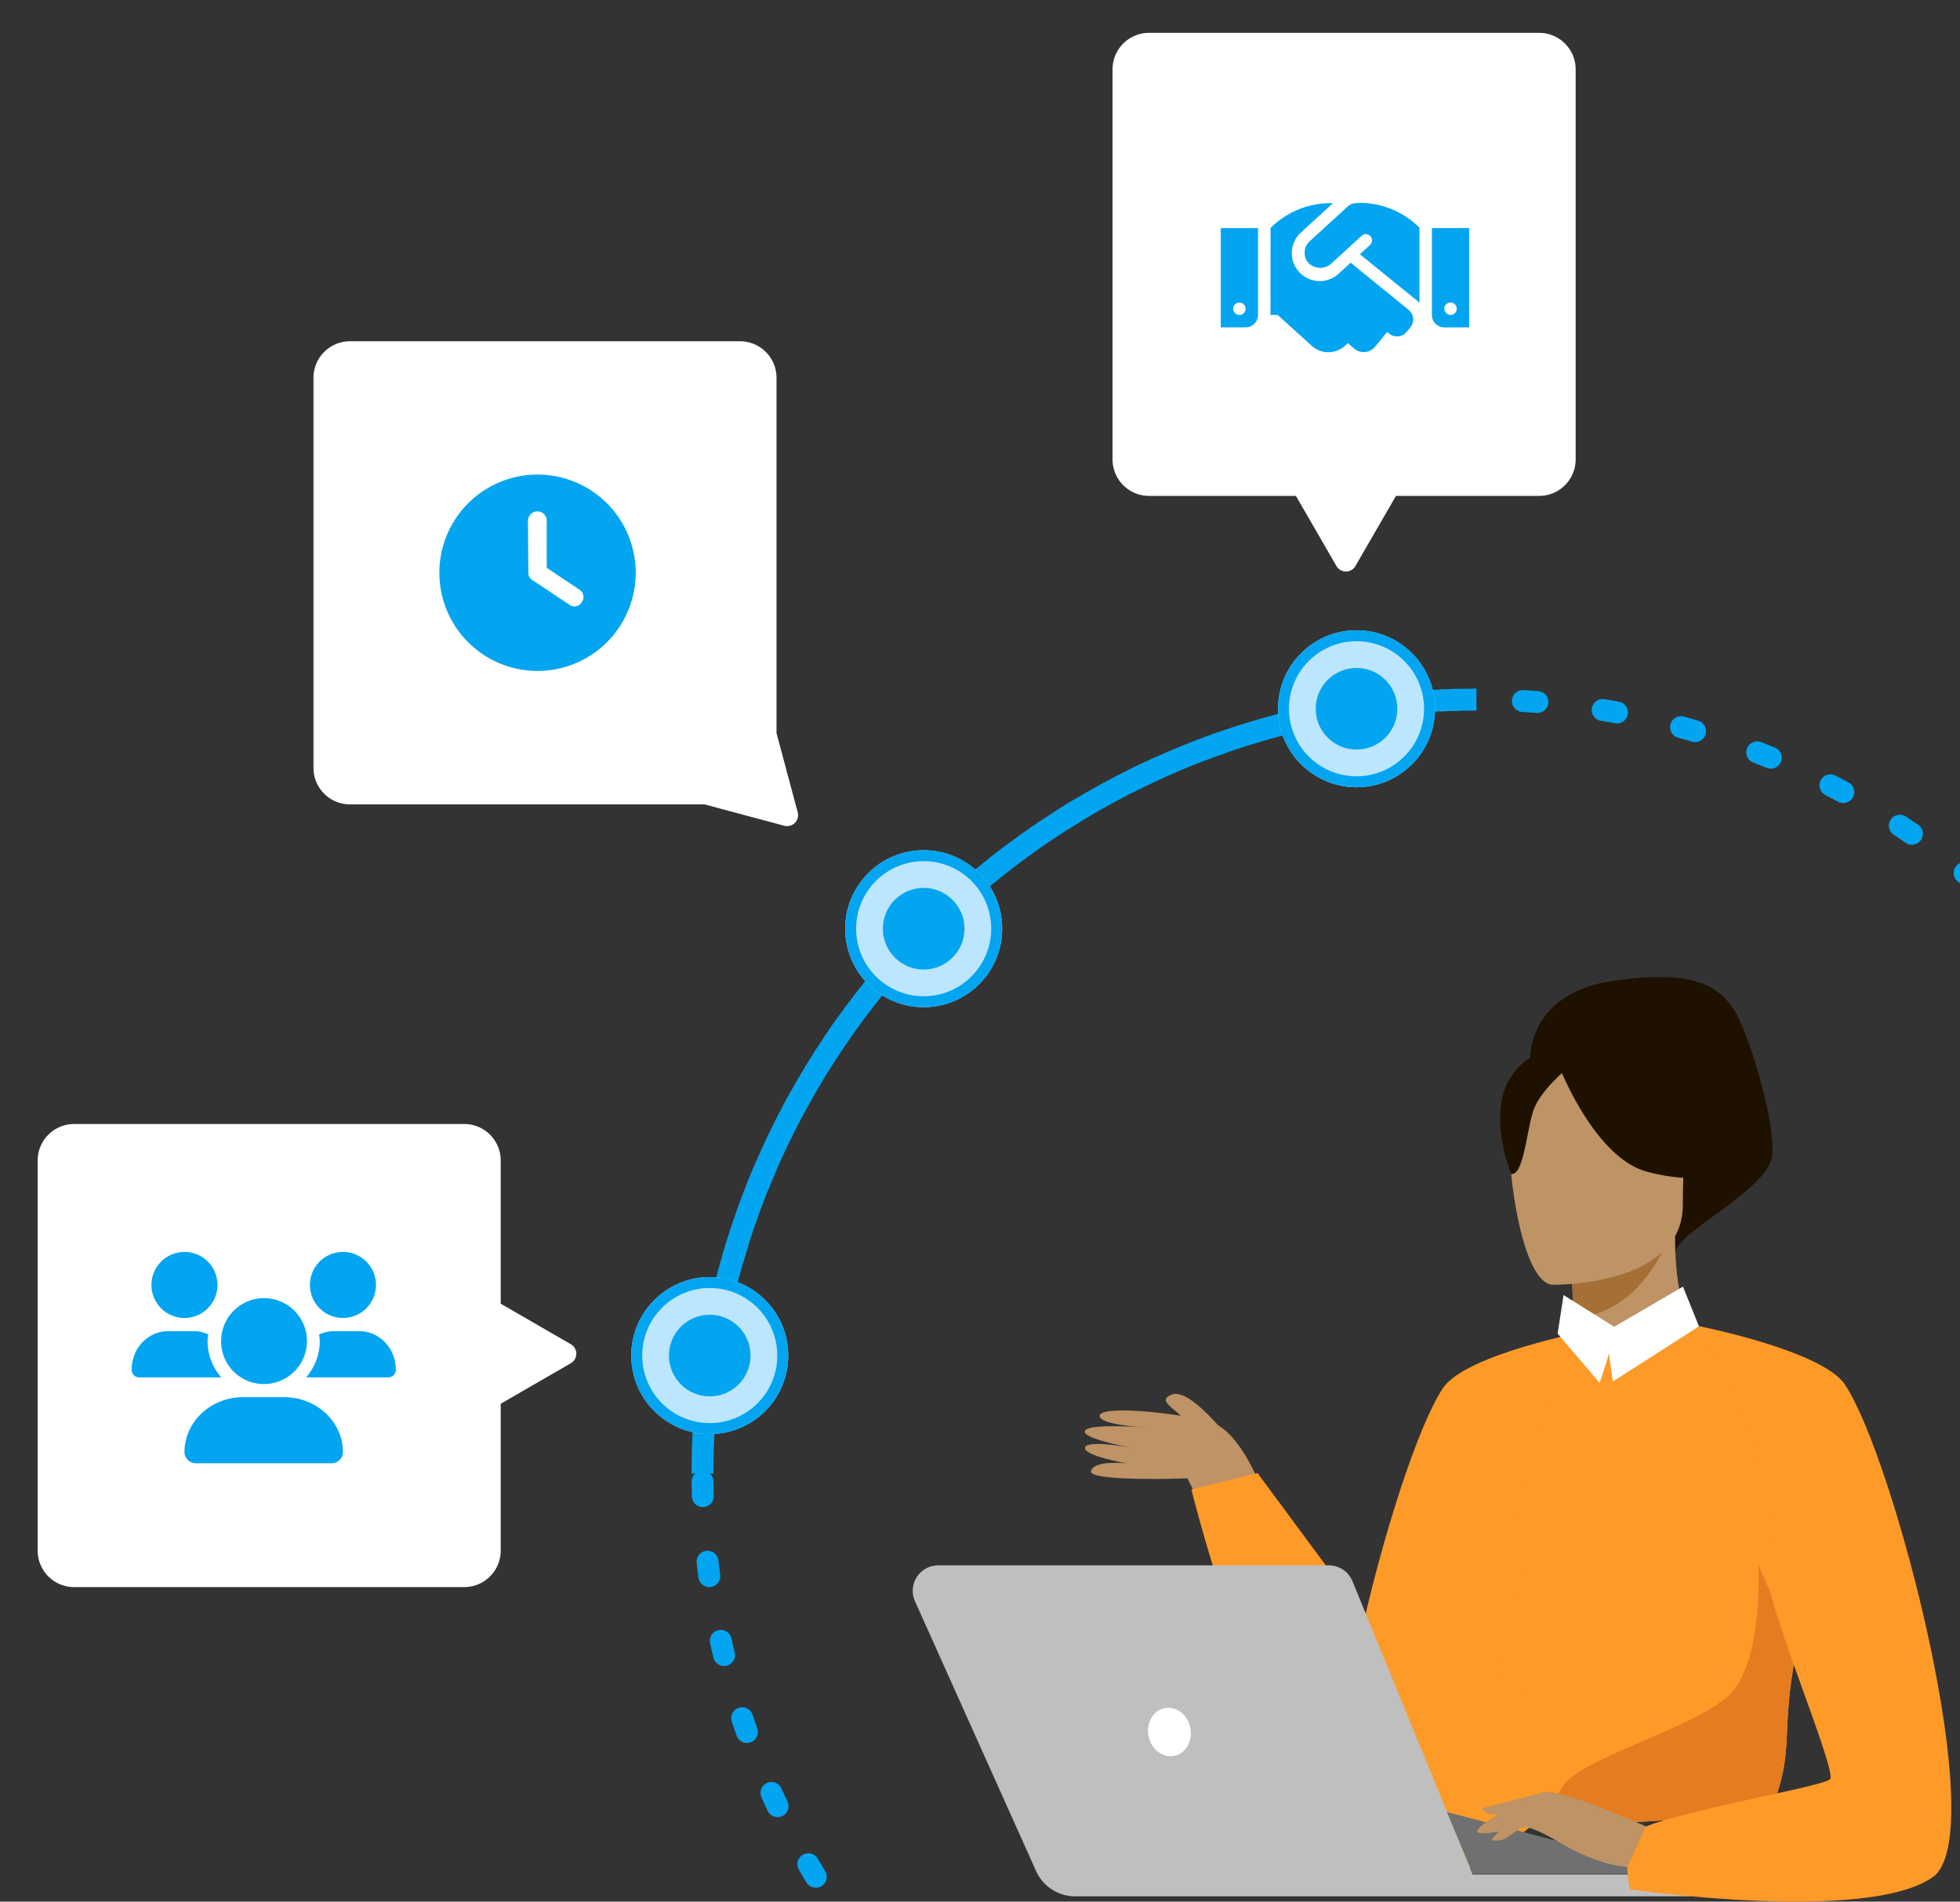 <svg xmlns="http://www.w3.org/2000/svg" xmlns:xlink="http://www.w3.org/1999/xlink" width="537" height="521" viewBox="0 0 537 521"><rect x="0" y="0" width="537" height="521" fill="#333333" stroke="none"/><defs><clipPath id="a"><rect width="537" height="521" transform="translate(5139 -1686)" fill="none" stroke="#707070" stroke-width="1"/></clipPath><clipPath id="b"><rect width="247.742" height="264.947" transform="translate(0)" fill="none" stroke="#707070" stroke-width="1"/></clipPath></defs><g transform="translate(-5139 1686)" clip-path="url(#a)"><g transform="translate(5328.473 -1497.319)" fill="none" stroke="#03a5f0" stroke-linecap="round" stroke-width="6" stroke-dasharray="4 18"><circle cx="215.054" cy="215.054" r="215.054" stroke="none"/><circle cx="215.054" cy="215.054" r="212.054" fill="none"/></g><g transform="translate(5295.784 -1547.213)" clip-path="url(#b)"><g transform="translate(32.688 49.893)" fill="none"><path d="M215.054,0A214.987,214.987,0,0,1,430.108,215.054c0,118.771-96.283,215.054-215.054,215.054S0,333.825,0,215.054,96.283,0,215.054,0Z" stroke="none"/><path d="M 215.054 6 C 99.781 6 6 99.781 6 215.054 C 6 330.327 99.781 424.108 215.054 424.108 C 330.327 424.108 424.108 330.327 424.108 215.054 C 424.108 174.647 412.583 135.47 390.777 101.759 C 351.992 41.798 286.301 6 215.054 6 M 215.054 0 C 290.83 0 357.452 39.191 395.815 98.501 C 417.491 132.011 430.108 172.059 430.108 215.054 C 430.108 333.825 333.825 430.108 215.054 430.108 C 96.283 430.108 0 333.825 0 215.054 C 0 96.283 96.283 0 215.054 0 Z" stroke="none" fill="#03a5f0"/></g></g><g transform="translate(5311.951 -1336.114)"><g fill="#bce6fe" stroke="#03a5f0" stroke-width="3"><circle cx="21.505" cy="21.505" r="21.505" stroke="none"/><circle cx="21.505" cy="21.505" r="20.005" fill="none"/></g><circle cx="11.183" cy="11.183" r="11.183" transform="translate(10.323 10.323)" fill="#03a5f0"/></g><g transform="translate(5489.155 -1513.319)"><g fill="#bce6fe" stroke="#03a5f0" stroke-width="3"><circle cx="21.505" cy="21.505" r="21.505" stroke="none"/><circle cx="21.505" cy="21.505" r="20.005" fill="none"/></g><circle cx="11.183" cy="11.183" r="11.183" transform="translate(10.323 10.323)" fill="#03a5f0"/></g><g transform="translate(5370.563 -1453.062)"><g fill="#bce6fe" stroke="#03a5f0" stroke-width="3"><circle cx="21.505" cy="21.505" r="21.505" stroke="none"/><circle cx="21.505" cy="21.505" r="20.005" fill="none"/></g><circle cx="11.183" cy="11.183" r="11.183" transform="translate(10.323 10.323)" fill="#03a5f0"/></g><g transform="translate(5149.321 -1251.167) rotate(-90)"><path d="M61.346,146.083,50.234,126.864H10a10,10,0,0,1-10-10V10A10,10,0,0,1,10,0H116.885a10,10,0,0,1,10,10V116.864a10,10,0,0,1-10,10H77.651L66.54,146.083a3,3,0,0,1-5.194,0Z" transform="translate(0)" fill="#fff"/></g><g transform="translate(5224.885 -1459.717) rotate(-90)"><path d="M.048,129,5.9,107.115V10a10,10,0,0,1,10-10H122.782a10,10,0,0,1,10,10V116.864a10,10,0,0,1-10,10H25.441L3.721,132.671a3.048,3.048,0,0,1-.788.1A3,3,0,0,1,.048,129Z" transform="translate(0)" fill="#fff"/><path d="M26.9,53.8A26.9,26.9,0,1,1,53.8,26.9,26.9,26.9,0,0,1,26.9,53.8ZM24.377,26.9A2.256,2.256,0,0,0,25.5,28.906L35.588,35.63a2.314,2.314,0,0,0,3.4-.609,2.433,2.433,0,0,0-.609-3.5L29.42,25.554V12.609A2.538,2.538,0,0,0,26.8,10.087a2.578,2.578,0,0,0-2.522,2.522Z" transform="translate(96.261 34.489) rotate(90)" fill="#03a5f0"/></g><g transform="translate(5443.815 -1677)"><g transform="translate(0)"><path d="M61.346,146.083,50.234,126.864H10a10,10,0,0,1-10-10V10A10,10,0,0,1,10,0H116.885a10,10,0,0,1,10,10V116.864a10,10,0,0,1-10,10H77.651L66.54,146.083a3,3,0,0,1-5.194,0Z" transform="translate(0 0)" fill="#fff"/></g></g><g transform="translate(5389.069 -1418.331)"><path d="M207.919,178.308s-.5-17.591,22.531-21.042,29.392,1.972,33.308,7.89,11.257,30.077,10.523,39.691-27,21.5-26.572,27.113S207.919,178.308,207.919,178.308Z" transform="translate(-38.755 -156.187)" fill="#1f1100"/><g transform="translate(160.926 18.677)"><path d="M216.694,222.786c.367,2.4,6.9,6.3,20.856,2.595,13.377-3.553,14.982-7.943,14.98-10.84,0-3.429-5.813-8.05-5.738-29.156l-1.605.319-26.966,5.38s.613,8.549.633,16.6C218.869,214.452,216.083,218.786,216.694,222.786Z" transform="translate(-198.846 -133.052)" fill="#be9365"/><path d="M219.648,190.9s.613,8.549.632,16.6c15.091-.428,23.067-14.3,26.334-21.983Z" transform="translate(-200.275 -132.864)" fill="#a56f35"/><path d="M229.83,226.6s35.705.593,35.729-21.813,4.65-37.417-18.145-38.745-27.234,7.221-29.047,14.7S220.545,225.872,229.83,226.6Z" transform="translate(-215.497 -160.945)" fill="#be9365"/><path d="M213.185,168.421s9.775,26.286,24.776,30.172,21.51-.163,21.51-.163a42.854,42.854,0,0,1-13.893-25.286S220.558,155.911,213.185,168.421Z" transform="translate(-197.53 -163.868)" fill="#1f1100"/><path d="M249.432,169.141s-7.3,5.869-9.08,11.574-2.581,17.45-5.977,17.051c0,0-7.366-17.866.91-27.974C244.063,159.077,249.432,169.141,249.432,169.141Z" transform="translate(-231.355 -162.454)" fill="#1f1100"/></g><g transform="translate(45.027 94.737)"><path d="M307.748,274.508c1.077,72.485.3,57.339,8.165,64.217,1.9,1.657,7.228,2.643,14.246,3.111,22.062,1.474,60.847-2.187,62.322-6.3,5.09-14.212,1.5-18.627,5.743-40.389.443-2.312.991-4.817,1.632-7.546,3.541-14.946,6.986-20.029-5.574-44.04-11.388-21.75-21.763-38.091-22.827-37.452-30.051,17.971-33.93,1.555-33.93,1.555S307.222,239.151,307.748,274.508Z" transform="translate(-201.2 -205.063)" fill="#fd9a28"/><path d="M309.748,302.4c22.062,1.474,60.846-2.187,62.322-6.3,5.09-14.211,1.5-18.627,5.743-40.389L367.465,231.98s1.466,27.163-8.376,36.006-40.289,17.069-45.073,24.456A27.144,27.144,0,0,0,309.748,302.4Z" transform="translate(-180.787 -165.626)" fill="#e67c20"/><g transform="translate(0 120.198)"><path d="M407.432,253.822s-23.515,6.4-25.933,10.075-7.155,14.919-6.952,17.855,6.622-5.805,9.027-8.041c1.556-1.447,7.2-2.3,9.971-2.751,6.989-1.144,10.36-4.366,12.981-5.968a7.063,7.063,0,0,1,3.888-.878Z" transform="translate(-371.937 -253.822)" fill="#be9365"/><path d="M390.151,260.523s-1.429,8.064-2.518,9.513a4.889,4.889,0,0,1-2.114,1.77l.166-6.962Z" transform="translate(-378.535 -244.004)" fill="#be9365"/><path d="M395.921,257.909l-9.563,13.053a2.563,2.563,0,0,0,2.555-.3c1.542-.907,4.764-4.479,4.764-4.479Z" transform="translate(-386.358 -247.834)" fill="#be9365"/><path d="M390.992,258.353s-2.183,5.33-6.533,7.243-7.547,4.78-8.246,3.747,3.3-6.464,3.3-6.464Z" transform="translate(-356.402 -247.183)" fill="#be9365"/></g><g transform="translate(2.112 19.478)"><path d="M1143.408,162.915s-5.73-15.788-14.142-18.043-28.716-4.468-29.946-1.8,12.3,3.44,12.3,3.44-15.39-1.23-16.416.924,12.724,4.609,12.724,4.609-12.3-2.258-12.713,0,11.483,4.312,11.483,4.312-8.828-1.026-9.842,2.049,26.408,2.051,26.408,2.051l4.555,9.023Z" transform="translate(-1095.154 -137.306)" fill="#be9365"/><path d="M1180.1,145.3l-20.573,54.456-33.379-45.114-18.121,4.461s22.688,92.506,48.9,95.862c23.169,2.968,42.531-40.688,42.531-40.688Z" transform="translate(-1078.819 -132.928)" fill="#fd9a28"/><path d="M1123.6,153.77s-11.689-15.79-17.02-13.738,4.015,4.92,4.262,8.816" transform="translate(-1082.73 -139.848)" fill="#be9365"/></g><path d="M361.421,197.57s-33.6,6.353-39.829,15.735c-13.58,20.473-40.233,123.539-24.042,134.913,18.235,12.811,51.185-17.454,51.185-17.454s3,2.357,0-2.551-16.027-11.591-18.276-13.856c-.09-.091-.023-.213,0-1.216-.394-5.012,15.118-45.247,12.616-51.265C334.729,241.79,361.421,197.57,361.421,197.57Z" transform="translate(-221.386 -195.357)" fill="#fd9a28"/></g><path d="M-8591.278-1273.355l-4.389-10.887-21.114,12.325,1.9,13.668Z" transform="translate(8806.695 1369.082)" fill="#fff"/><path d="M-8591.258-1274.092l-14.672-9.2-1.631,10.56,11.521,13.525Z" transform="translate(8784.25 1370.437)" fill="#fff"/><g transform="translate(0 161.203)"><path d="M6.986,0H114.015a6.979,6.979,0,0,1,6.457,4.332l32.955,80.376h59.006a2.986,2.986,0,0,1,2.988,2.984h0a2.988,2.988,0,0,1-2.988,2.986H44.5a11.727,11.727,0,0,1-10.7-6.922L.62,9.837A6.978,6.978,0,0,1,6.986,0Z" transform="translate(0)" fill="#bfbfbf"/><path d="M.149,7.78c.722,3.611,3.873,6.025,7.035,5.394S12.322,9.1,11.6,5.493,7.726-.532,4.565.1-.573,4.171.149,7.78Z" transform="translate(64.462 39.022)" fill="#fff"/><path d="M64.884,17.031,0,0,7.109,17.031Z" transform="translate(146.356 67.577)" fill="#707070"/></g><g transform="translate(152.661 95.969)"><path d="M312.043,197.24s33.92,6.683,40.146,16.065c13.581,20.473,40.233,123.538,24.042,134.912-18.235,12.811-82.992,3.35-82.992,3.35s-2.156-10.147.844-15.055,51.722-12.838,53.971-15.1S328.1,268.145,330.7,261.876C339.051,241.79,312.043,197.24,312.043,197.24Z" transform="translate(-249.405 -197.57)" fill="#fd9a28"/><g transform="translate(2 127.348)"><path d="M349.712,254.271s-6.594,5.729-8.472,6.192a5.158,5.158,0,0,1-2.942.032l4.806-5.67Z" transform="translate(-334.381 -247.389)" fill="#be9365"/><path d="M353.933,251.541l-16.7,4.342a2.775,2.775,0,0,0,2.323,1.494c1.888.294,6.962-.482,6.962-.482Z" transform="translate(-335.989 -251.413)" fill="#be9365"/><path d="M371.96,260.889s-23.836-10.682-28.31-9.272-15.95,7.533-17.75,10.111,9.4-.322,12.9-.542c2.264-.143,7.522,2.988,10.132,4.5,10.985,6.353,17.929,6.246,17.929,6.246Z" transform="translate(-325.706 -251.489)" fill="#be9365"/></g></g></g><path d="M0,97.321l6.806,0a3.4,3.4,0,0,0,3.4-3.406V70.141H0Zm5.1-6.784a1.7,1.7,0,1,1-1.7,1.7A1.7,1.7,0,0,1,5.1,90.536ZM37.091,63.3a3.4,3.4,0,0,0-2.288.886L24.341,73.756c-.011.021-.011.043-.032.043a4.23,4.23,0,0,0-.223,5.955,4.536,4.536,0,0,0,5.969.292c.018-.016.029-.016.039-.027l8.494-7.773a1.7,1.7,0,1,1,2.3,2.512L38.11,77.3l15.485,12.56a8.184,8.184,0,0,1,.837.823V70.013A23.211,23.211,0,0,0,38.014,63.22Zm-1.51,16.312-3.19,2.923A7.65,7.65,0,1,1,22.044,71.268l8.7-7.965h-.7a23.259,23.259,0,0,0-16.408,6.8l-.021,23.809,1.941,0,9.624,8.7a6.8,6.8,0,0,0,9.571-.983l1.927,1.621a4.056,4.056,0,0,0,5.57-.571l3.337-4.1.571.478a3.412,3.412,0,0,0,4.785-.5l1.014-1.253a3.393,3.393,0,0,0-.5-4.778Zm22.267-9.464V93.929a3.387,3.387,0,0,0,3.307,3.408l6.9-.005V70.119Zm5.1,23.777a1.7,1.7,0,1,1,1.7-1.691A1.713,1.713,0,0,1,62.953,93.929Z" transform="translate(5473.469 -1693.64)" fill="#03a5f0"/><path d="M36.174,36.185a11.761,11.761,0,1,0-11.658-11.76A11.676,11.676,0,0,0,36.174,36.185ZM41.828,39.8H30.543c-8.877,0-16.069,6.751-16.069,15.073A3.115,3.115,0,0,0,17.686,57.9h37A3.115,3.115,0,0,0,57.9,54.877C57.9,46.555,50.7,39.8,41.828,39.8ZM57.9,18.093A9.046,9.046,0,1,0,48.85,9.046,9.047,9.047,0,0,0,57.9,18.093ZM20.8,24.425a15.064,15.064,0,0,1,.182-1.8,8.189,8.189,0,0,0-4.027-.915H9.96c-5.5,0-9.96,4.727-9.96,10.55a2.058,2.058,0,0,0,1.992,2.115H24.552A15.231,15.231,0,0,1,20.8,24.425Zm-6.321-6.332A9.046,9.046,0,1,0,5.428,9.046,9.047,9.047,0,0,0,14.474,18.093Zm47.934,3.619H55.416a9.43,9.43,0,0,0-4.055.932,15.493,15.493,0,0,1,.181,1.782,15.245,15.245,0,0,1-3.75,9.951H70.374a2.06,2.06,0,0,0,2-2.115C72.371,26.438,67.915,21.711,62.408,21.711Z" transform="translate(5175.067 -1343)" fill="#03a5f0"/></g></svg>